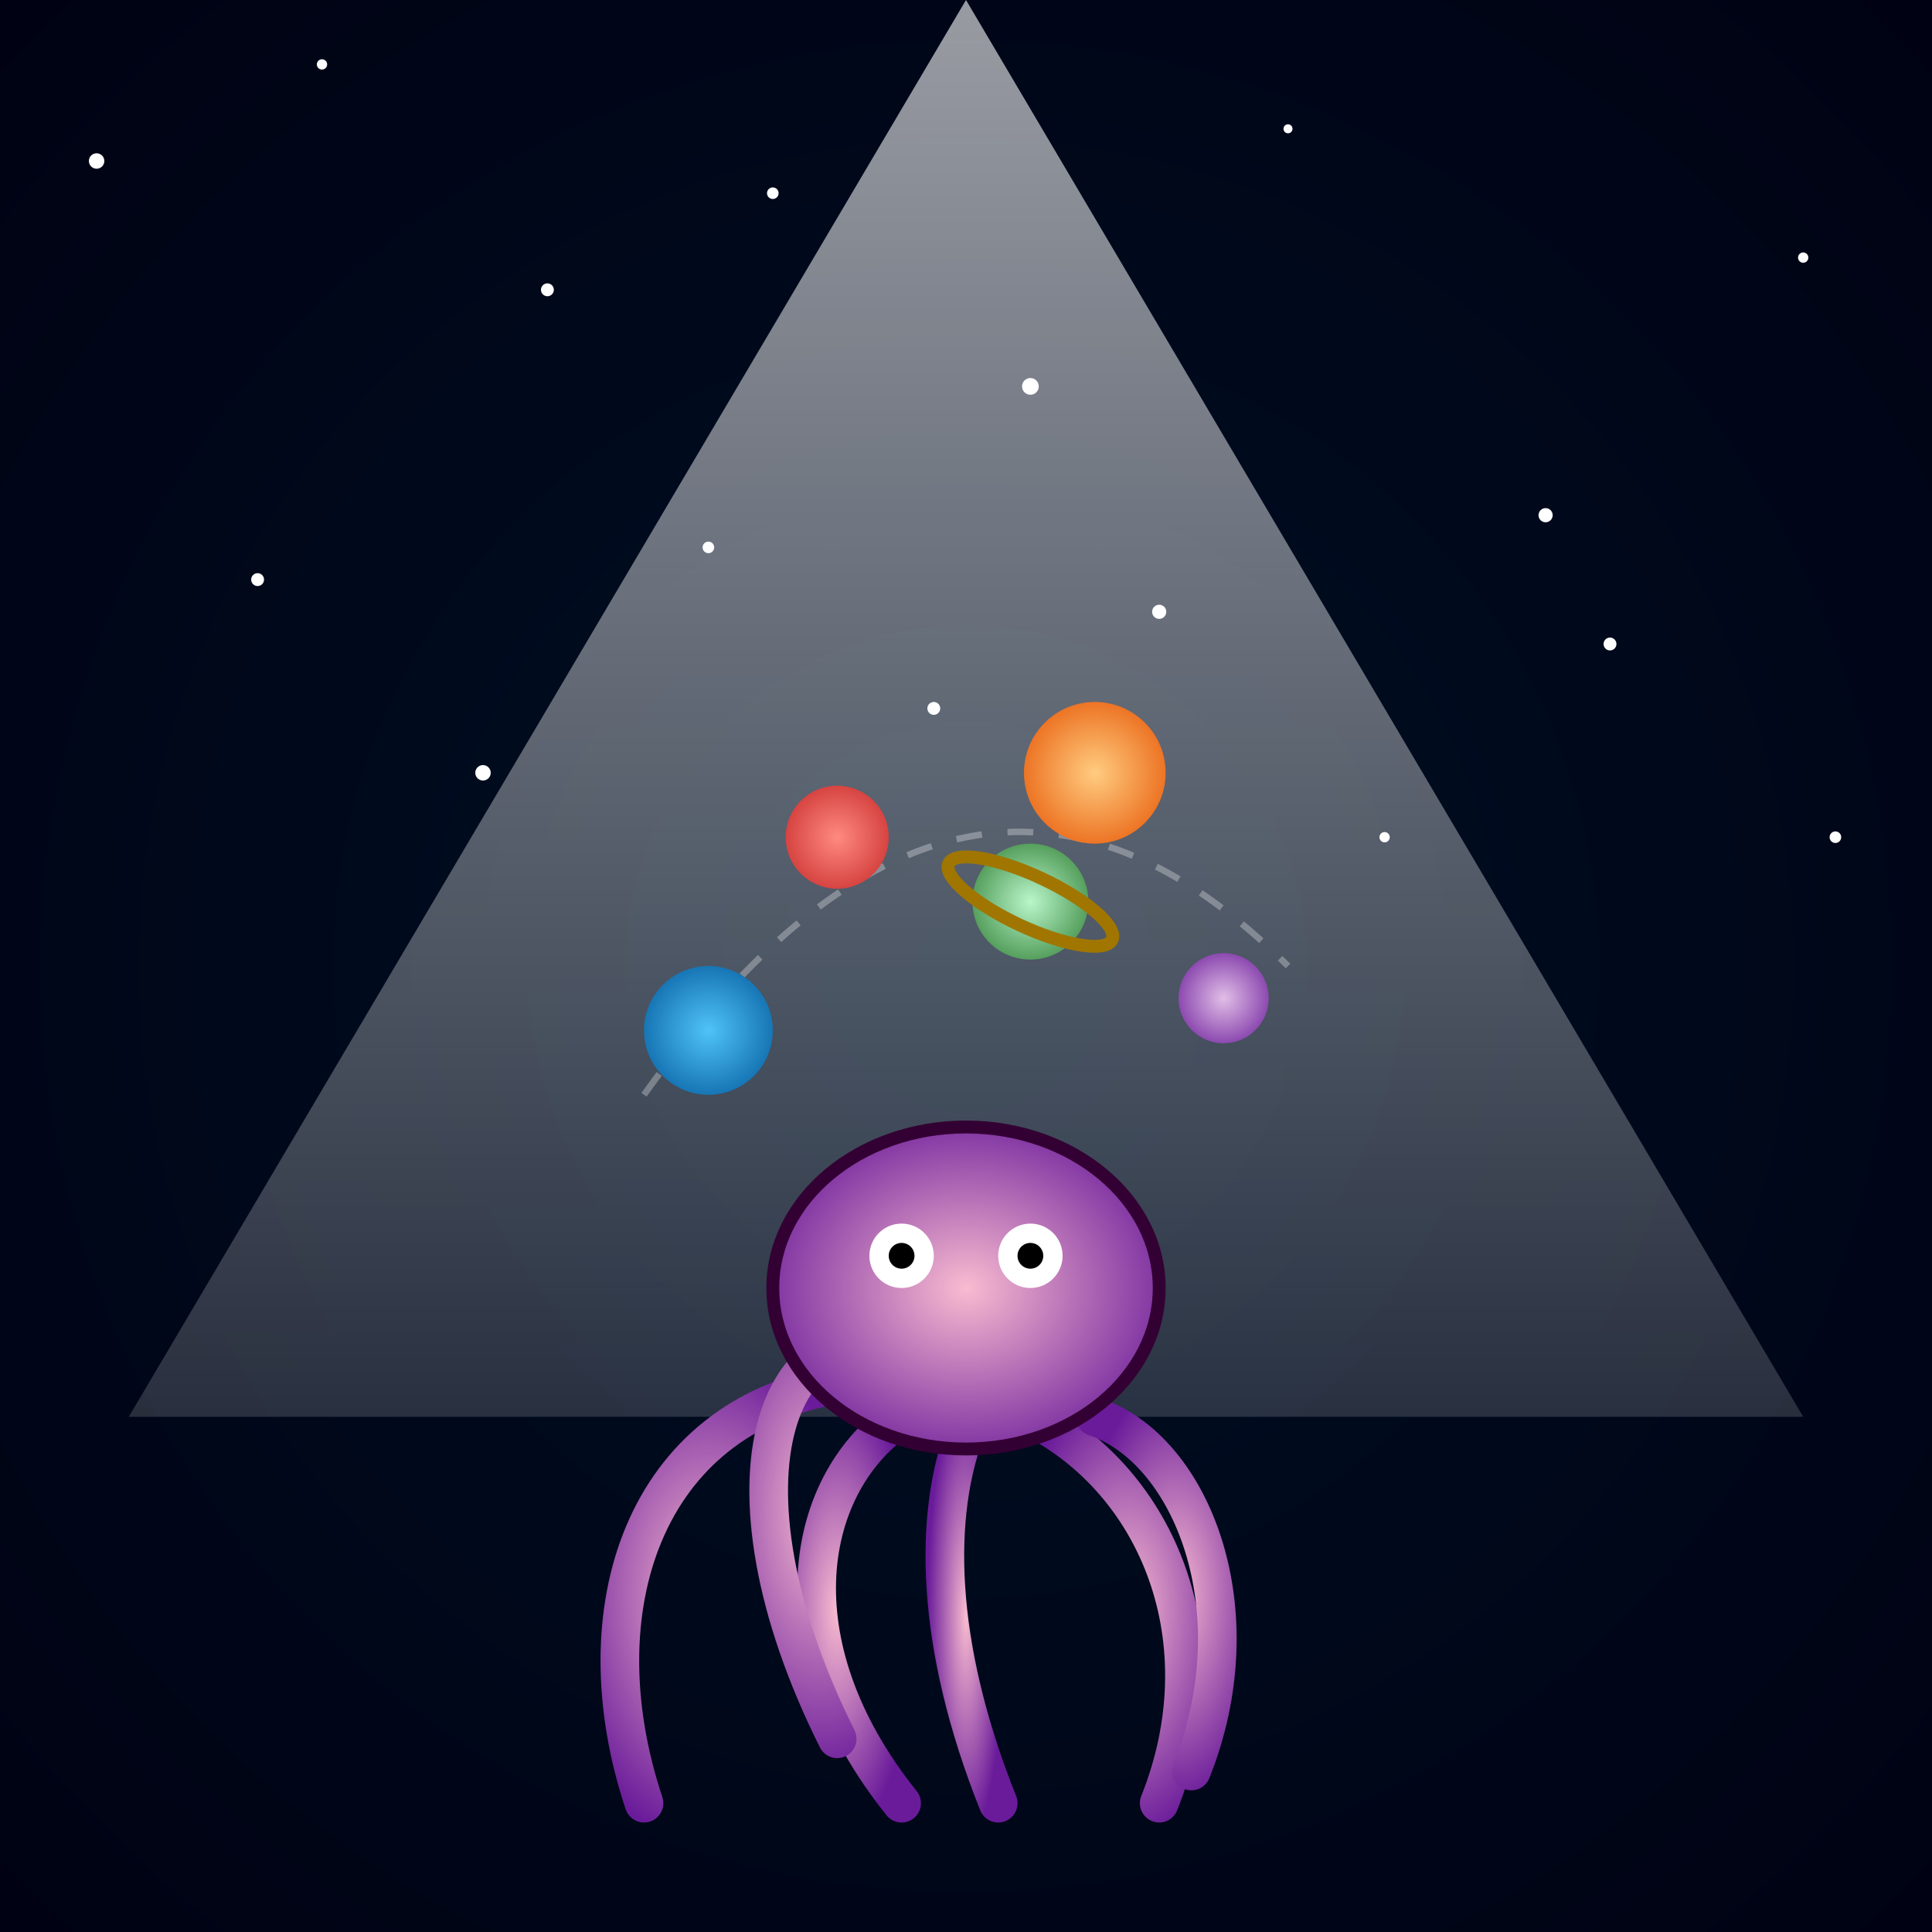 <svg xmlns="http://www.w3.org/2000/svg" viewBox="0 0 300 300">
  <rect x="0" y="0" width="300" height="300" fill="#333333" stroke="none"/>
  <defs>
    <radialGradient id="bgGrad" cx="50%" cy="50%" r="80%">
      <stop offset="0%" stop-color="#001025"/>
      <stop offset="100%" stop-color="#000010"/>
    </radialGradient>
    <linearGradient id="spotGrad" gradientUnits="userSpaceOnUse" x1="150" y1="0" x2="150" y2="300">
      <stop offset="0%" stop-color="#ffffff" stop-opacity="0.6"/>
      <stop offset="100%" stop-color="#ffffff" stop-opacity="0"/>
    </linearGradient>
    <radialGradient id="planetBlue" cx="50%" cy="50%" r="70%">
      <stop offset="0%" stop-color="#4fc3f7"/>
      <stop offset="100%" stop-color="#01579b"/>
    </radialGradient>
    <radialGradient id="planetRed" cx="50%" cy="50%" r="70%">
      <stop offset="0%" stop-color="#ff8a80"/>
      <stop offset="100%" stop-color="#c62828"/>
    </radialGradient>
    <radialGradient id="planetGreen" cx="50%" cy="50%" r="70%">
      <stop offset="0%" stop-color="#b9f6ca"/>
      <stop offset="100%" stop-color="#2e7d32"/>
    </radialGradient>
    <radialGradient id="planetPurple" cx="50%" cy="50%" r="70%">
      <stop offset="0%" stop-color="#e1bee7"/>
      <stop offset="100%" stop-color="#6a1b9a"/>
    </radialGradient>
    <radialGradient id="planetOrange" cx="50%" cy="50%" r="70%">
      <stop offset="0%" stop-color="#ffcc80"/>
      <stop offset="100%" stop-color="#e65100"/>
    </radialGradient>
    <radialGradient id="octoGrad" cx="50%" cy="50%" r="60%">
      <stop offset="0%" stop-color="#f8bbd0"/>
      <stop offset="100%" stop-color="#6a1b9a"/>
    </radialGradient>
  </defs>

  <!-- Background -->
  <rect width="300" height="300" fill="url(#bgGrad)"/>

  <!-- Stars -->
  <g fill="#ffffff">
    <circle cx="15" cy="25" r="1.2"/>
    <circle cx="50" cy="10" r="0.8"/>
    <circle cx="85" cy="45" r="1"/>
    <circle cx="120" cy="30" r="0.9"/>
    <circle cx="160" cy="60" r="1.3"/>
    <circle cx="200" cy="20" r="0.7"/>
    <circle cx="240" cy="80" r="1.1"/>
    <circle cx="280" cy="40" r="0.8"/>
    <circle cx="40" cy="90" r="1"/>
    <circle cx="75" cy="120" r="1.2"/>
    <circle cx="110" cy="85" r="0.9"/>
    <circle cx="145" cy="110" r="1"/>
    <circle cx="180" cy="95" r="1.1"/>
    <circle cx="215" cy="130" r="0.8"/>
    <circle cx="250" cy="100" r="1"/>
    <circle cx="285" cy="130" r="0.9"/>
  </g>

  <!-- Spotlight -->
  <path d="M150,0 L280,220 L20,220 Z" fill="url(#spotGrad)"/>

  <!-- Motion trail -->
  <path d="M100,170 Q150,100 200,150" fill="none" stroke="#ffffff" stroke-dasharray="4,4" stroke-opacity="0.3" stroke-width="1"/>

  <!-- Planets -->
  <circle cx="110" cy="160" r="10" fill="url(#planetBlue)"/>
  <circle cx="130" cy="130" r="8" fill="url(#planetRed)"/>
  <g>
    <circle cx="160" cy="140" r="9" fill="url(#planetGreen)"/>
    <ellipse cx="160" cy="140" rx="14" ry="4" fill="none" stroke="#a07600" stroke-width="2" transform="rotate(25 160 140)"/>
  </g>
  <circle cx="190" cy="155" r="7" fill="url(#planetPurple)"/>
  <circle cx="170" cy="120" r="11" fill="url(#planetOrange)"/>

  <!-- Octopus -->
  <g transform="translate(150,220)">
    <!-- Tentacles -->
    <path d="M-20,-5 C-50,0 -60,30 -50,60" fill="none" stroke="url(#octoGrad)" stroke-width="6" stroke-linecap="round"/>
    <path d="M-10,0 C-25,10 -30,35 -10,60" fill="none" stroke="url(#octoGrad)" stroke-width="6" stroke-linecap="round"/>
    <path d="M0,2 C-5,15 -5,35 5,60" fill="none" stroke="url(#octoGrad)" stroke-width="6" stroke-linecap="round"/>
    <path d="M10,0 C30,10 40,35 30,60" fill="none" stroke="url(#octoGrad)" stroke-width="6" stroke-linecap="round"/>
    <path d="M20,0 C35,5 45,30 35,55" fill="none" stroke="url(#octoGrad)" stroke-width="6" stroke-linecap="round"/>
    <path d="M-5,-10 C-30,-20 -40,10 -20,50" fill="none" stroke="url(#octoGrad)" stroke-width="6" stroke-linecap="round"/>
    <!-- Head -->
    <ellipse cx="0" cy="-20" rx="30" ry="25" fill="url(#octoGrad)" stroke="#330033" stroke-width="2"/>
    <!-- Eyes -->
    <circle cx="-10" cy="-25" r="5" fill="#ffffff"/>
    <circle cx="10" cy="-25" r="5" fill="#ffffff"/>
    <circle cx="-10" cy="-25" r="2" fill="#000000"/>
    <circle cx="10" cy="-25" r="2" fill="#000000"/>
  </g>
</svg>